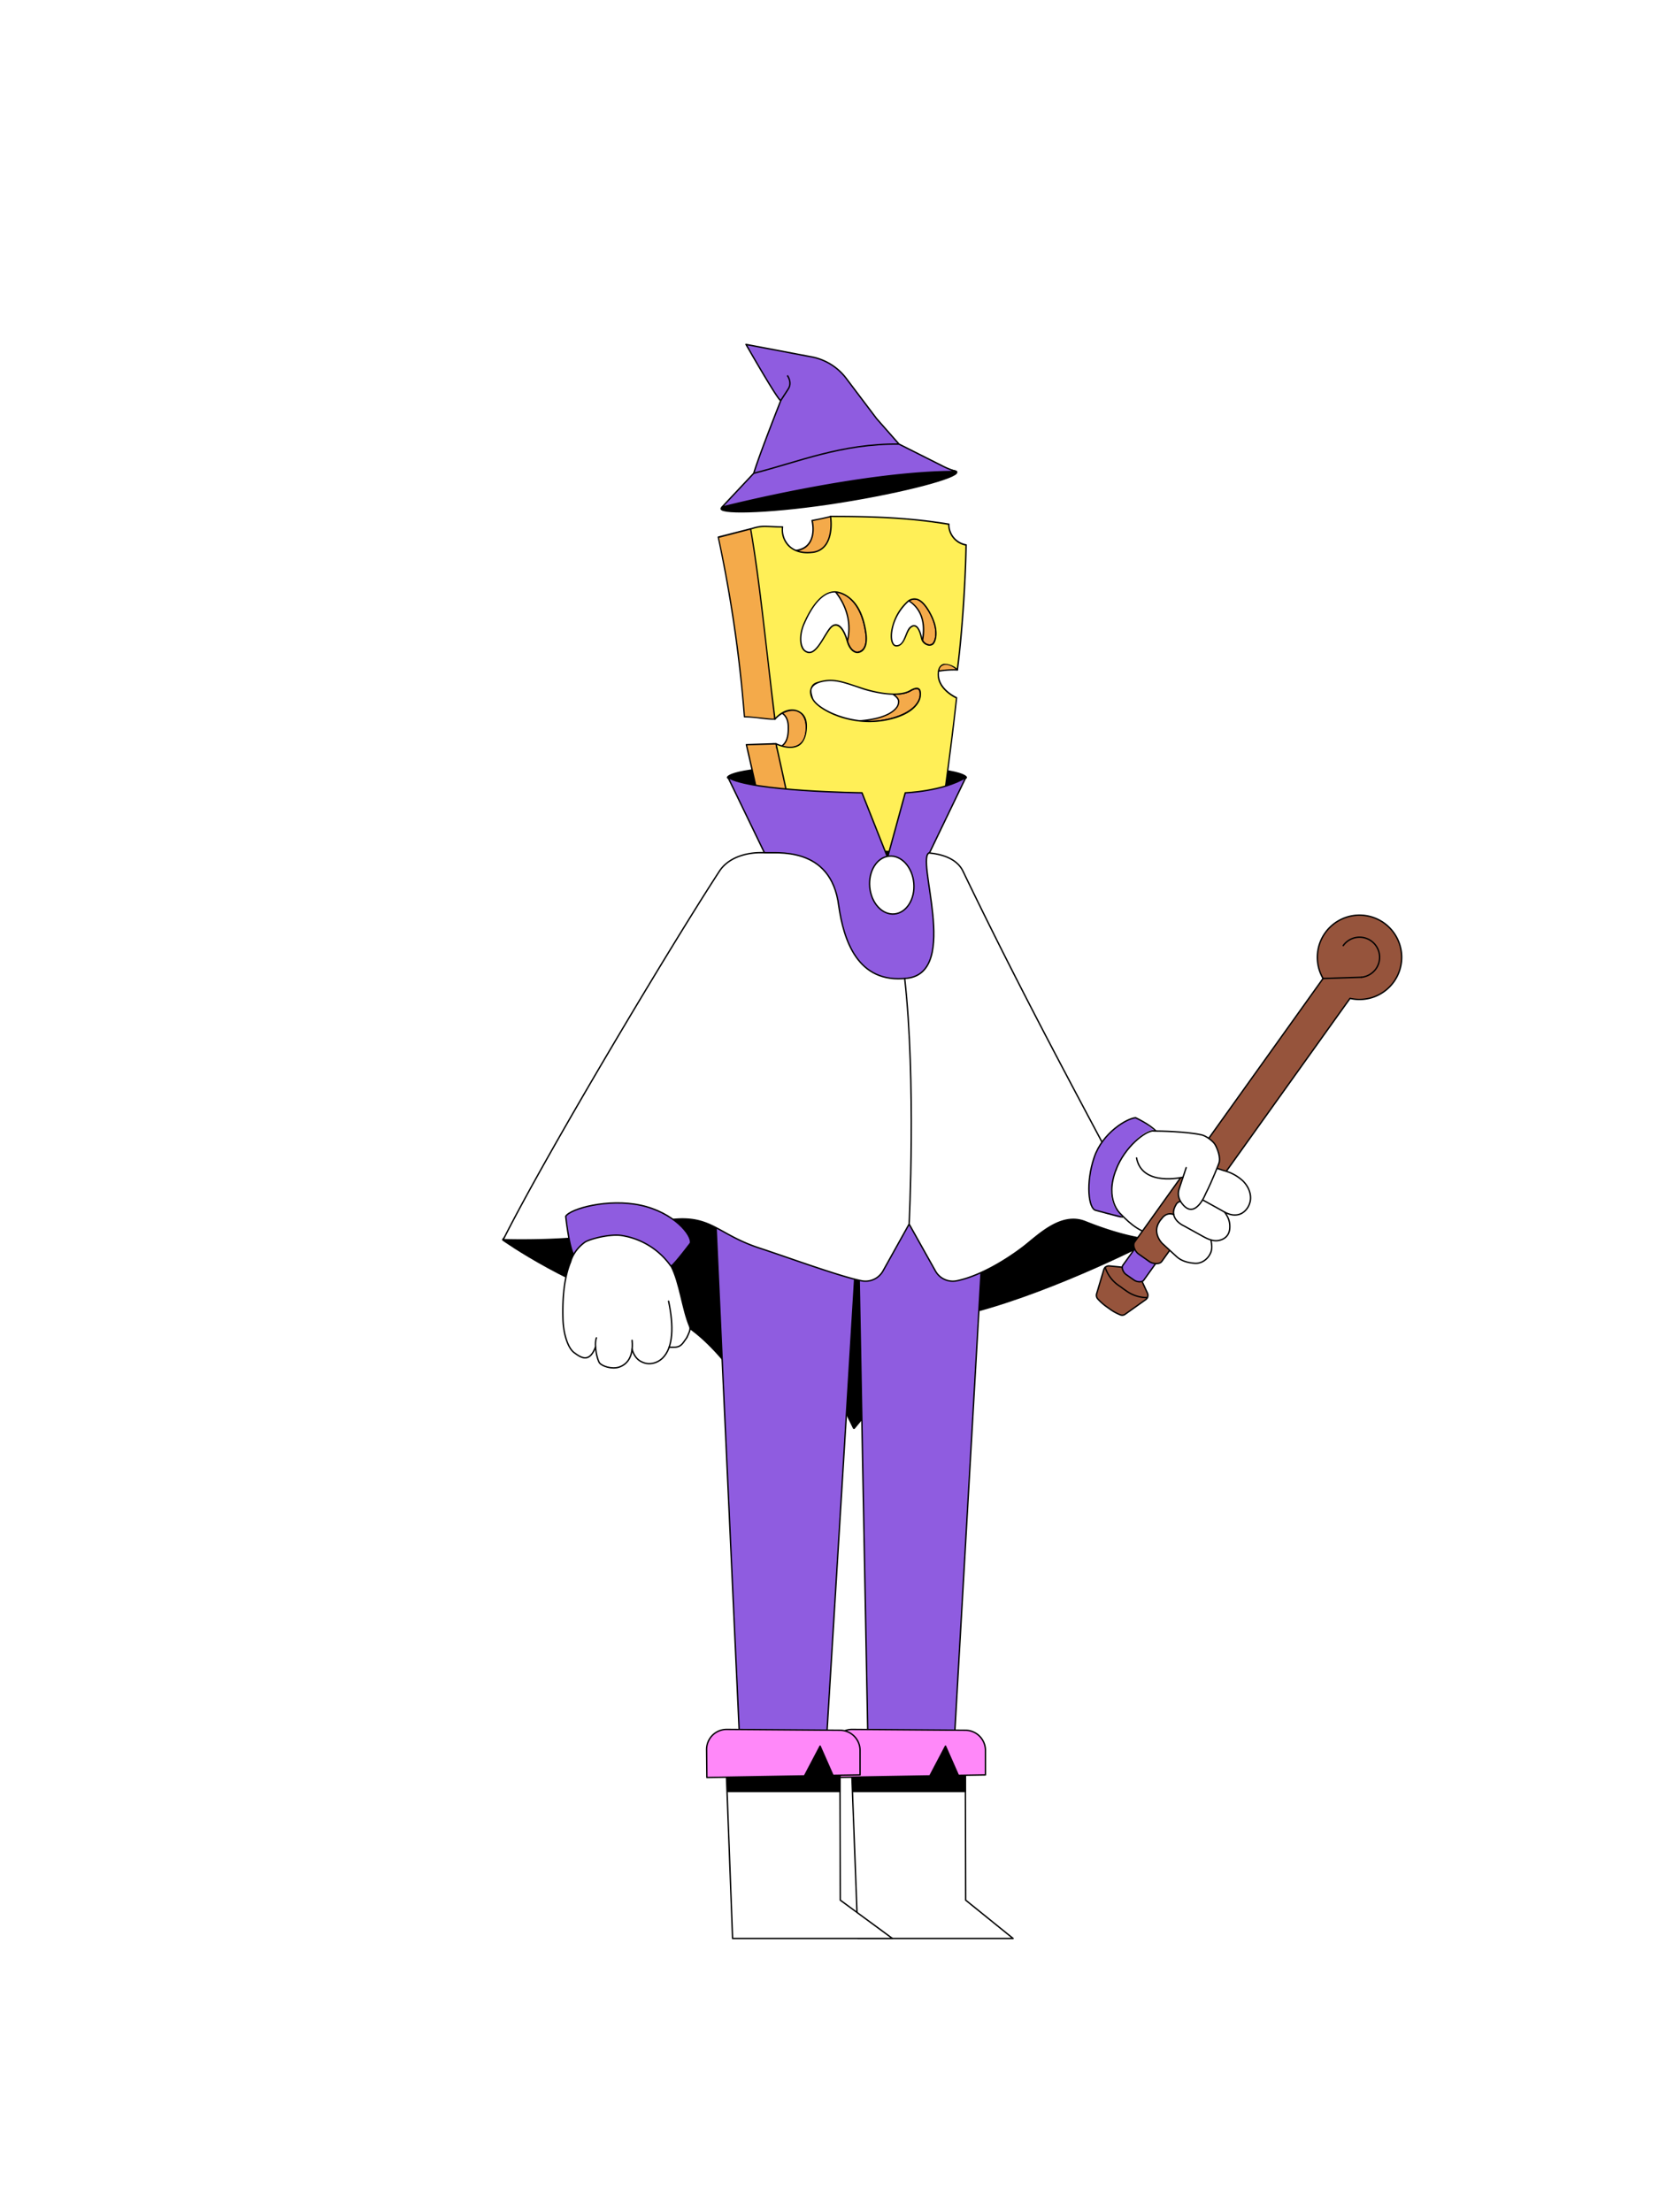 <?xml version="1.0"?>
<!-- Generated by SVGo -->
<svg width="1200" height="1600"
     xmlns="http://www.w3.org/2000/svg"
     xmlns:xlink="http://www.w3.org/1999/xlink">
<style type="text/css">
<![CDATA[

 * {
    --hat-base: #8F5CE0;
    --hat-accent: #FFFFFF;
    --medallion-base: #FFFFFF;
    --collar-base: #8F5CE0;
    --cape-base: #FFFFFF;
    --pants-base: #8F5CE0;
    --boot-accent: #FF88F9;
    --boot-base: #FFFFFF;
    --hands-base: #FFFFFF;
    --hands-accent: #8F5CE0;
    --wand-accent: #8F5CE0;
}
 
 /*  L02 Legs/Pants  */
#legs #base {
    fill: #8F5CE0;
}

/* L03 Boots */
#left_boot #base, #right_boot #base-2 {
    fill: #FFFFFF;
}

#left_boot #accent, #right_boot #accent-2 {
    fill: #FF88F9;
}

/*  L04 Hat */
#hat01 #base,
#hat02 #base,
#hat03 #base,
#hat04 #base,
#hat05 #base,
#hat06 #base,
#hat07 #base,
#hat07 #base-2,
#hat08 #base,
#hat09 #base,
#hat10 #base,
#hat11 #base,
#hat12 #base,
#hat13 #base,
#hat14 #base,
#hat14 #basic,
#hat15 #base,
#hat16 #base {
    fill: #8F5CE0;
}

#hat01 #accent,
#hat02 #accent,
#hat03 #accent,
#hat04 #accent,
#hat05 #accent,
#hat05 #accent-2,
#hat05 #accent-3,
#hat05 #accent-4,
#hat06 #accent,
#hat07 #accent,
#hat07 #accent-2,
#hat08 #accent,
#hat09 #accent,
#hat10 #accent,
#hat11 #accent,
#hat12 #accent,
#hat13 #accent,
#hat14 #accent,
#hat15 #accent,
#hat16 #accent,
#hat16 #accent-2,
#hat16 #accent-3 {
    fill: #FFFFFF;
}

/*L07 - Cape */
#medallion {
    fill: #FFFFFF;
}

#collar {
    fill: #8F5CE0;
}

#cape {
    fill: #FFFFFF;
}

/* L08 Hands */

#down_righthand #base, #bottom_part #base, #top_part #base {
    fill: #FFFFFF;
}

#down_righthand #accent, #bottom_part #accent {
    fill: #8F5CE0;
}

/* L09 Wands */

#wand01 #accent,
#wand02 #accent,
#wand03 #accent,
#wand04 #accent,
#wand04 #accent-2,
#wand05 #accent,
#wand05 #accent-2,
#wand05 #accent-3,
#wand06 #accent,
#wand06 #accent-2,
#wand07 #accent,
#wand07 #accent-2
{
    fill: #8F5CE0;
}
]]>
</style>
<g clip-path="url(#backneck-clippath)" id="backneck" >
<clipPath id="backneck-clippath" ><rect x="0" y="0" width="1200" height="1600" />
</clipPath>
<title>backneck01</title><g id="BACK_BLACK"><path id="back_neck" data-name="back neck" d="M628.3,648.2s53.5-75.7,70.3-85.9c0,0-2.1-8.2-85.9-8.2h-.1c-83.9,0-86,8.2-86,8.2,16.8,10.2,70.4,85.9,70.4,85.9Z" stroke="#000" stroke-linejoin="round" stroke-width="1.7"/></g></g>
<g clip-path="url(#backcape-clippath)" id="backcape" >
<clipPath id="backcape-clippath" ><rect x="0" y="0" width="1200" height="1600" />
</clipPath>
<title>backcape01</title><g id="BACK_BLACK"><g id="capes"><g id="_01_basic_back_cape" data-name="01 basic back cape"><path d="M589.7,975.3l28,57.4c25.9-30.1,47.5-73.7,87.8-84.5,59.9-16,128.5-51.6,128.5-51.6L804.8,884,657.2,795.5H589.7" stroke="#000" stroke-linejoin="round" stroke-width="1.7"/><path d="M589.7,975.3l-28.1,57.4c-25.9-30.1-47.5-73.7-87.8-84.5-59.9-16-109.8-51.6-109.8-51.6L374.5,884l147.6-88.5h67.6" stroke="#000" stroke-linejoin="round" stroke-width="1.7"/></g></g></g></g>
<g clip-path="url(#legs-clippath)" id="legs" >
<clipPath id="legs-clippath" ><rect x="0" y="0" width="1200" height="1600" />
</clipPath>
<title>legs01</title><polygon id="base" points="627.9 1265.5 689.9 1265.5 715.9 810.8 714.5 720.7 515.1 720.7 514.5 812.2 535.3 1265.5 597.4 1265.5 620.7 884.2 627.9 1265.5" fill="gray"/><path d="M656.9,874s-12.1,9.8-35.9,9.8h.1" fill="none" stroke="#000" stroke-linejoin="round"/><polygon points="627.9 1265.5 689.9 1265.5 715.9 810.8 714.5 720.7 515.1 720.7 514.5 812.2 535.3 1265.5 597.4 1265.5 620.7 884.2 627.9 1265.5" fill="none" stroke="#000" stroke-linejoin="round"/></g>
<g clip-path="url(#boots-clippath)" id="boots" >
<clipPath id="boots-clippath" ><rect x="0" y="0" width="1200" height="1600" />
</clipPath>

    <title>boots01</title>
    <g id="left_boot" data-name="left boot">
        <polygon id="base" points="615.5 1266.8 620.6 1402 723 1402 732.8 1402 698.5 1374.3 698.2 1259.8 615.5 1266.8"
                 fill="gray"/>
        <polygon id="line" points="615.5 1266.8 620.6 1402 723 1402 732.8 1402 698.5 1374.3 698.2 1259.8 615.5 1266.8"
                 fill="none" stroke="#000" stroke-linejoin="round"/>
        <polygon points="698.2 1295.7 617.2 1295.7 615.9 1262.2 698.2 1259.8 698.2 1295.7" stroke="#000"
                 stroke-linejoin="round"/>
        <path id="accent"
              d="M616.4,1250.8l82,.6a14.6,14.6,0,0,1,14.4,14.5v17.8l-19.6.3-9.3-21.1-11.3,21.5-70.5,1.2-.3-20.1A14.5,14.5,0,0,1,616.4,1250.8Z"
              fill="#ccc"/>
        <path id="line-2" data-name="line"
              d="M616.4,1250.8l82,.6a14.6,14.6,0,0,1,14.4,14.5v17.8l-19.6.3-9.3-21.1-11.3,21.5-70.5,1.2-.3-20.1A14.5,14.5,0,0,1,616.4,1250.8Z"
              fill="none" stroke="#000" stroke-linejoin="round"/>
    </g>
    <g id="right_boot" data-name="right boot">
        <polygon id="base-2" data-name="base"
                 points="524.8 1266.8 529.9 1402 635.7 1402 645.5 1402 607.8 1374.3 607.5 1259.8 524.8 1266.8"
                 fill="gray"/>
        <polygon id="line-3" data-name="line"
                 points="524.8 1266.8 529.9 1402 635.7 1402 645.5 1402 607.8 1374.3 607.5 1259.8 524.8 1266.8"
                 fill="none" stroke="#000" stroke-linejoin="round"/>
        <polygon points="607.5 1295.7 526.5 1295.7 525.2 1262.2 607.5 1259.8 607.5 1295.7" stroke="#000"
                 stroke-linejoin="round"/>
        <path id="accent-2" data-name="accent"
              d="M525.7,1250.8l81.9.6a14.6,14.6,0,0,1,14.5,14.5v17.8l-19.6.3-9.3-21.1-11.3,21.5-70.6,1.2-.2-20.1A14.5,14.5,0,0,1,525.7,1250.8Z"
              fill="#ccc"/>
        <path d="M525.7,1250.8l81.9.6a14.6,14.6,0,0,1,14.5,14.5v17.8l-19.6.3-9.3-21.1-11.3,21.5-70.6,1.2-.2-20.1A14.5,14.5,0,0,1,525.7,1250.8Z"
              fill="none" stroke="#000" stroke-linejoin="round"/>
    </g>
</g>
<g clip-path="url(#hat-clippath)" id="hat" >
<clipPath id="hat-clippath" ><rect x="0" y="0" width="1200" height="1600" />
</clipPath>
<title>hat03</title><g id="hat03"><path id="hat03_back" data-name="hat03 back" d="M521.6,368c-.6-3.9,36.9-11.5,83.9-19s85.9-11.4,86.5-7.5-37.2,14.2-84.2,21.7S522.3,371.9,521.6,368Z" stroke="#000" stroke-linejoin="round"/><path id="base" d="M691.8,341h0a56.3,56.3,0,0,1-8.9-3.4l-32.6-16.4-16.2-18.4-21.9-29A41,41,0,0,0,587,258.1l-47.4-9s24.3,42.6,25.2,40.5c0,0-15.6,39.3-19.6,52.7l-23,24.5S623.1,340.9,691.8,341Z" fill="#999"/><path d="M691.8,341h0a56.3,56.3,0,0,1-8.9-3.4l-32.6-16.4-16.2-18.4-21.9-29A41,41,0,0,0,587,258.1l-47.4-9s24.3,42.6,25.2,40.5c0,0-15.6,39.3-19.6,52.7l-23,24.5S623.1,340.9,691.8,341Z" fill="none" stroke="#000" stroke-linejoin="round"/><path d="M650.3,321.2c-41.5-.5-73,13-105.1,21.1" fill="none" stroke="#000" stroke-linejoin="round"/><path d="M564.8,289.6l5.2-8c2.3-3.2,1.5-7.1-.5-10.1" fill="none" stroke="#000" stroke-linejoin="round"/></g></g>
<g clip-path="url(#expression-clippath)" id="expression" >
<clipPath id="expression-clippath" ><rect x="0" y="0" width="1200" height="1600" />
</clipPath>
<title>head01exp04</title><g id="_01_basic" data-name="01 basic"><path d="M556.5,613.2c7.1-1.4,21-.7,21-.7l-13-69a122.7,122.7,0,0,1,14-4c9-9,6-33-13-25-9.6-32.1-15.4-96-18-114-1.3-9.3,14-4,14-4s21.7,10.6,32,2c12-10,7-25,7.2-25,2.7-.3-9.9,2.4-13.3,3,0,0,5.1,19.6-12,21.8-11,1.5-10.9-12.8-10.9-15.8-3.1-2.7-19.5,2.7-21.6,0l-23.3,6.1a985.9,985.9,0,0,1,18.9,129.9c6.2-.1,18.5,2.2,22,1.6,0,.4-.3-5.5,0-5.6,5.9-.1,9.8,4.2,9.7,11.8s-2.7,13.6-8.3,14.7a4.3,4.3,0,0,0-.6-3.1l-21.4.7C545.6,563.4,551.2,588.3,556.5,613.2Z" fill="#f4aa4a"/><path d="M556.5,613.7a.4.4,0,0,1-.4-.4c-5.4-25-11.1-50.1-16.7-74.6-.1-.1,0-.3.1-.4l.3-.2,11.9-.4,6.6-.2a14.2,14.2,0,0,1,3.1,0h.1c.2.1.2.1.2.2a4.3,4.3,0,0,1,.8,2.7c5-1.4,7.4-6,7.2-14.1.1-3.9-.9-7-2.9-9a8.1,8.1,0,0,0-5.9-2.3,39.5,39.5,0,0,0,.1,5h0a.5.5,0,0,1-.4.5c-.1.1-.1.1-.1,0-2,.3-6.1-.2-10.5-.7a87.4,87.4,0,0,0-11.5-.9.5.5,0,0,1-.5-.5,993.4,993.4,0,0,0-18.9-129.8c-.1-.2.1-.5.3-.6l23.4-6a.4.4,0,0,1,.5.1c.9,1.1,5.6.4,9.7-.2s10.1-1.4,11.8.1a.8.8,0,0,1,.2.4c0,6.8,1.3,11.4,4,13.7a7.5,7.5,0,0,0,6.3,1.6c4.6-.6,8-2.5,10-5.8,3.9-6.2,1.7-14.9,1.6-15.3h0c-.1-.3.1-.5.4-.6,3-.5,10.9-2.2,13-2.8h0a.5.5,0,0,1,.4-.2c.3-.1.8-.1.9.4s.1.3-.3.5h0c2.8,13.1-2.5,20.8-7.5,24.9-10.4,8.7-31.6-1.5-32.5-2s-9-3-12.2-.3a3.7,3.7,0,0,0-1.1,3.8c.6,4,1.3,10.1,2.2,17.8,3.1,26.5,8.3,70.6,15.6,95.6,9.2-3.6,13.7.4,15.5,3.2,4.2,6.3,3,17.4-2.4,22.9h-.3a125.8,125.8,0,0,0-13.5,3.8L578,612.4c0,.2,0,.3-.1.4l-.4.2c-.2,0-14-.7-20.9.7Zm-16-74.6c5.6,24.2,11.1,48.9,16.4,73.6,6.4-1.2,17.2-.8,20-.7L564,543.6a.6.6,0,0,1,.3-.6c.4-.1,8.8-3,14-4,5-5.2,6.1-15.6,2.2-21.4s-8.3-5.4-14.8-2.6h-.4l-.3-.4c-7.4-25-12.7-69.6-15.8-96.3-.9-7.7-1.6-13.8-2.2-17.7a5.1,5.1,0,0,1,1.4-4.8c3.7-3,12.9.1,13.3.2s21.5,10.4,31.5,2.1c6.7-5.6,9.2-13.9,7.2-23.9l-4.9,1.1-7.5,1.6c.5,2.1,1.4,8.1-.7,13.3s-5.9,7.8-11.8,8.6a8.5,8.5,0,0,1-7.2-1.9c-2.8-2.5-4.3-7.2-4.3-14.1-1.6-1.1-6.5-.4-10.8.2s-8.9,1.3-10.4.1L520.1,389a962.4,962.4,0,0,1,18.8,129c3,0,7.2.5,11.2.9s7.9,1,9.9.8c-.1-1.5-.4-5.4.3-5.7h.2a9.5,9.5,0,0,1,7,2.6c2.2,2.2,3.3,5.6,3.2,9.7.2,8.9-2.7,14-8.7,15.2h-.4a.8.8,0,0,1-.2-.5,4,4,0,0,0-.4-2.5Z"/><path d="M678.9,485.4a63.2,63.2,0,0,1,13.6-.9c-5.6-6.2-9.3-5.5-11.3-4a6.6,6.6,0,0,0-2.1,3.1C678.9,484.5,678.7,485.5,678.9,485.4Z" fill="#f4aa4a"/><path d="M678.9,485.9c-.2,0-.3,0-.4-.2s-.3-.5.2-2.2a6.7,6.7,0,0,1,2.2-3.4c2.3-1.7,6.2-2.3,12,4.1h0a.5.5,0,0,1-.1.7c-.1.1-.2.2-.3.1a62,62,0,0,0-13.5.9Zm5.4-5.9a4.9,4.9,0,0,0-2.8.9,6.7,6.7,0,0,0-1.9,2.9,8.4,8.4,0,0,0-.2,1,68,68,0,0,1,11.9-.8C688.7,481.3,686.3,480,684.3,480Z"/><g id="_01_basic_exp04" data-name="01 basic exp04"><path d="M626.3,457.8c-3.8-27-19.2-29.5-22-29.8,5.4,6.7,12.5,19.3,8.7,35.8,2.4,8.2,7.1,8,7.1,8C628.8,470.9,626.3,457.8,626.3,457.8Z" fill="#f4aa4a"/><path d="M620.1,472.3c-.5,0-5.2-.2-7.6-8.3v-.3c3.9-16.7-3.7-29.3-8.6-35.4a.4.4,0,0,1,0-.5.5.5,0,0,1,.5-.3c3,.3,18.5,2.9,22.4,30.2.1.5,1.4,7.7-1.7,11.9a6.4,6.4,0,0,1-4.9,2.7Zm-6.6-8.5c2.3,7.5,6.4,7.6,6.6,7.5a5.9,5.9,0,0,0,4.2-2.3c2.9-3.9,1.5-11,1.5-11.1h0c-3.4-24-15.8-28.4-20.3-29.2C610.4,435.2,617.2,447.6,613.5,463.8Z"/><path d="M657.3,434.5c5.9,3.8,13.1,11.9,9.9,28.8,1.6,2.9,5.6,4.2,7.5,2.4s4.5-10.2-1.8-21.8S661.5,432,657.3,434.5Z" fill="#f4aa4a"/><path d="M672.5,467h-.9a7.2,7.2,0,0,1-4.8-3.4.6.6,0,0,1-.1-.4c3.1-16.3-3.5-24.4-9.6-28.3-.2-.1-.3-.2-.3-.4s.1-.3.3-.4a7.7,7.7,0,0,1,6.3-1.1c3.3.9,6.6,4.4,9.9,10.6,6.5,12.1,4,20.4,1.8,22.5A3.9,3.9,0,0,1,672.5,467Zm-4.7-3.8a5.8,5.8,0,0,0,4,2.8,3.2,3.2,0,0,0,2.6-.7c2-1.9,4.3-9.6-1.9-21.2-3.2-5.9-6.3-9.3-9.4-10.2a6.4,6.4,0,0,0-4.8.7C664.4,438.7,670.7,447.1,667.8,463.2Z"/><path d="M665.6,503.7c.4-4.1-.3-8.2-7.1-4.1-3,1.8-7.5,2.5-12.6,2.4,2.1,1.4,3.9,3.1,4.1,5,.6,5-6,12.6-28.1,14.4a60.8,60.8,0,0,0,17.5-.5C661.3,517,665.2,507,665.6,503.7Z" fill="#f4aa4a"/><path d="M629,522.3a59,59,0,0,1-7.2-.4c-.3,0-.4-.2-.4-.5s.2-.5.4-.5c17.4-1.4,23.7-6.2,26-9a6.6,6.6,0,0,0,1.7-4.9q-.3-2.1-3.9-4.5c-.2-.2-.3-.4-.2-.6a.5.5,0,0,1,.5-.4c5.4.2,9.5-.7,12.3-2.4s5.1-2.2,6.5-1.3,1.7,2.8,1.4,5.9h0c-.3,2.2-2.8,13.5-26.6,17.7A60.3,60.3,0,0,1,629,522.3Zm-1.6-1a58,58,0,0,0,11.9-.9c11.2-2,24.7-7.6,25.8-16.8h0c.3-2.6-.1-4.3-1-4.9s-2.8-.2-5.3,1.3-6.6,2.5-11.4,2.5c1.9,1.5,2.9,3,3.1,4.4a7.6,7.6,0,0,1-2,5.6C646.4,515.1,641,519.3,627.4,521.3Z"/><path d="M692.5,484.5c3.5-27.1,5.9-65.9,6.3-90.3a15.2,15.2,0,0,1-12.5-15.1h-.1c-29.3-4.8-56-5.6-85.5-5.6.1,0,3.8,24.2-13.3,26S564.8,389,566,381.1c-13.1,0-13.4-1.6-23.1,1.4,6.8,39.4,11.1,84.9,17.6,137.6,9.6-11.1,23-7.3,22.7,5.5.2,14.7-9.9,17.9-21.9,12.3,5.5,24.9,10.9,49.9,16.1,74.8l68,3.3q17.4-11.8,35.4-23.1c4.2-31.9,8.3-61.4,11.1-88.1,0,0-13-5.9-13.2-16.6S686.5,478.7,692.5,484.5ZM584.9,471.8c-6.8-1.1-7-12.2-3.4-20.4s11.2-23.2,22.4-23.4c0,0,18.2,0,22.4,29.8,0,0,2.5,13.1-6.2,14,0,0-4.8.2-7.2-8.2s-6.2-13.8-10.9-10.8S591.6,473,584.9,471.8Zm80.7,31.9c-.4,3.3-4.3,13.3-26.2,17.2-23.9,4.3-47.9-7.6-51.6-15.6,0,0-5.6-8.9,5.2-12s18.7.9,31.9,5,26.8,5.4,33.6,1.3S666,499.6,665.6,503.7Zm9.1-38c-2.2,2.1-7.2,0-8-3.8s-2.8-11.1-7-9-4.5,14.2-11.3,14.2c-3.8,0-5.2-7.5-1.7-17.3a37.3,37.3,0,0,1,10.6-15.3c4.2-2.5,9.3-2.3,15.6,9.4S676.9,463.6,674.7,465.7Z" fill="#ffef57"/><path d="M645.4,616.5h-.1l-41.6-2-26.3-1.3a.4.4,0,0,1-.4-.4c-5.3-25-10.7-50.2-16.2-74.8a.4.4,0,0,1,.1-.5.6.6,0,0,1,.6,0c6.5,3,12.3,3.4,16.1.9s5.2-6.7,5.1-12.8-2.2-9.3-6.2-10.9-11,.4-15.6,5.8a.4.4,0,0,1-.5.1.4.4,0,0,1-.4-.4c-2-16.1-3.7-31.4-5.4-46.2-4-34.4-7.4-64-12.1-91.4a.4.4,0,0,1,.3-.5c6.8-2.2,9-2,14.2-1.8,2.3.1,5.1.3,9,.3a.5.5,0,0,1,.4.2c.1.1.2.2.1.4a16,16,0,0,0,4.3,13c2.6,2.8,7.7,5.8,16.6,4.8a12.8,12.8,0,0,0,9.3-5.1c5.5-7.4,3.6-20,3.6-20.3s0-.3,0-.4l.4-.2h0c32,0,57.4,1,85.6,5.6h.1c.3,0,.4.2.4.5a14.5,14.5,0,0,0,12.1,14.5.5.5,0,0,1,.4.5c-.3,22.8-2.6,62.3-6.3,90.4a.4.4,0,0,1-.3.4.4.4,0,0,1-.5-.1c-3.4-3.3-7.4-4.7-10-3.6s-3.1,3.3-3,6.9c.2,9.5,10.7,15.1,12.9,16.1l.3.4h0c-2.4,22.4-5.6,46.9-9.1,72.8-.7,5.1-1.4,10.2-2,15.4l-.3.4c-11.3,7-22.8,14.5-35.3,23Zm-67.5-4.3,25.8,1.3,41.5,2c12.4-8.4,23.9-15.9,35.1-22.9.7-5.1,1.3-10.2,2-15.2,3.5-25.7,6.7-50,9.1-72.3-2.8-1.4-13-7.1-13.2-16.9-.1-5.1,1.9-7.1,3.6-7.8s6.8,0,10.3,3.1c3.6-27.8,5.8-66.3,6.2-88.9a15.5,15.5,0,0,1-12.5-15c-27.8-4.6-53-5.6-84.5-5.6.4,2.6,1.2,11.9-2.7,18.8a13.8,13.8,0,0,1-11.1,7.2c-9.3,1.1-14.6-2.2-17.5-5.1a16.9,16.9,0,0,1-4.5-13.3c-3.7,0-6.4-.2-8.5-.3-5-.2-7.2-.3-13.5,1.6,4.7,27.2,8.1,56.8,12,91,1.7,14.4,3.4,29.4,5.4,45.1,4.8-5.1,11-7.2,16-5.2s6.9,6.1,6.8,11.8-1.8,11.2-5.5,13.6-9.7,2.4-16.2-.4C567.4,562.9,572.7,587.6,577.9,612.2ZM629,522.3c-20.4,0-38.4-9.8-41.7-16.8-.1-.1-2.4-3.9-1-7.6s3.1-4.1,6.5-5.1c9.1-2.7,16.1-.3,25.8,2.9l6.4,2.1c14.5,4.5,27.2,5,33.2,1.3,3-1.7,5.1-2.2,6.5-1.3s1.7,2.8,1.4,5.9h0c-.3,2.2-2.8,13.5-26.6,17.7A63.8,63.8,0,0,1,629,522.3Zm-28.4-29.7a29,29,0,0,0-7.5,1.1c-3.1,1-5.1,2.5-5.9,4.5s1,6.8,1,6.9c3.6,7.7,27.6,19.5,51.1,15.3s25.6-15.5,25.8-16.8h0c.3-2.6-.1-4.3-1-4.9s-2.8-.2-5.3,1.3c-7.6,4.5-22.5,2.3-34.1-1.2l-6.4-2.2C611.6,494.4,606.2,492.6,600.6,492.6Zm-15.1-20.2h-.7a6.5,6.5,0,0,1-4.7-3.4c-2.2-4.1-1.8-11.4.9-17.7,4.6-10.7,12.3-23.5,22.9-23.7.2,0,4.7,0,9.9,3.8s10.8,10.9,13,26.4c0,.3,1.4,7.7-1.7,11.9a6.4,6.4,0,0,1-4.9,2.7c-.3,0-5.3.1-7.8-8.5-1.8-6.3-4.2-10.2-6.7-11.1a3.6,3.6,0,0,0-3.4.5c-1.6,1.1-3.6,4.3-5.6,7.6C593.4,466.3,589.7,472.4,585.5,472.4Zm-.6-1.1c3.9.7,7.7-5.5,11-11,2.1-3.4,4-6.7,5.9-7.9a4.5,4.5,0,0,1,4.3-.7c3.6,1.4,5.9,7.1,7.3,11.8,2.2,7.7,6.4,7.8,6.7,7.8h0a5.9,5.9,0,0,0,4.2-2.3c2.9-3.9,1.5-11,1.5-11.1-2.2-15.2-8-22.4-12.5-25.7a18.1,18.1,0,0,0-9.4-3.7c-10,.1-17.5,12.6-22,23.1-2.6,6-3,13-.9,16.8A5,5,0,0,0,584.9,471.3Zm63.5-3.7a3.2,3.2,0,0,1-2.7-1.5c-2.1-3-1.9-9.6.6-16.4A36.9,36.9,0,0,1,657,434.1a7.9,7.9,0,0,1,6.4-1.1c3.3.9,6.6,4.4,9.9,10.6,6.5,12.1,4,20.4,1.8,22.5a4.5,4.5,0,0,1-4.3.7,6.7,6.7,0,0,1-4.6-4.8c-1.1-5-2.5-8-4.2-8.7a2.1,2.1,0,0,0-2,.1c-2.1,1-3.2,3.8-4.3,6.5S652.6,467.6,648.4,467.6Zm13.1-33.9a7.4,7.4,0,0,0-3.9,1.2A38,38,0,0,0,647.2,450c-2.7,7.6-2.3,13.2-.7,15.5a2.3,2.3,0,0,0,1.9,1.1c3.5,0,4.9-3.4,6.4-7.1s2.3-5.8,4.7-7a3.2,3.2,0,0,1,3-.1c1.9.9,3.5,4,4.7,9.4a5.8,5.8,0,0,0,3.9,4,3.2,3.2,0,0,0,3.3-.5h0c2-1.9,4.3-9.6-1.9-21.2-3.2-5.9-6.3-9.3-9.4-10.2Z"/></g></g></g>
<g clip-path="url(#cape-clippath)" id="cape" >
<clipPath id="cape-clippath" ><rect x="0" y="0" width="1200" height="1600" />
</clipPath>
<title>cape01</title><g id="basic01"><path id="cape" d="M696.6,630.2c-4.9-10.4-18.5-13.5-29.9-13.5H652.1l-5.2,2.6-5.1,2.1-10-4.7H550.2c-11.4,0-23.7,3.9-29.9,13.5C486.2,682.5,396.8,831.5,364,896.6c0,0,58.8,2.1,91.3-7.7,59.2-17.9,55.4,1.2,94.4,13.9,18.7,6.1,57.7,20.4,73.3,23.5a14.5,14.5,0,0,0,15.7-7.1l18.9-33.9,19,33.9a14.4,14.4,0,0,0,15.7,7.1c17.5-3.7,36.6-15.9,47.5-24.2s27.4-25.7,45.3-18.5c31.6,12.7,48.9,13,48.9,13C801.2,831.5,751.7,744.6,696.6,630.2Z" fill="gray"/><path id="line" d="M696.6,630.2c-4.9-10.4-18.5-13.5-29.9-13.5l-24.6,5.4-33.7-5.4H550.2c-11.4,0-23.7,3.9-29.9,13.5C486.2,682.5,396.8,831.5,364,896.6c0,0,58.8,2.1,91.3-7.7,59.2-17.9,55.4,1.2,94.4,13.9,18.7,6.1,57.7,20.4,73.3,23.5a14.5,14.5,0,0,0,15.7-7.1l18.9-33.9,19,33.9a14.4,14.4,0,0,0,15.7,7.1c17.5-3.7,36.6-15.9,47.5-24.2s27.4-25.7,45.3-18.5c31.6,12.7,48.9,13,48.9,13C801.2,831.5,751.7,744.6,696.6,630.2Z" fill="none" stroke="#000" stroke-linejoin="round"/><path id="collar" d="M654.8,573.4,642,620.1l-18.5-46.7s-80.1-.9-96.9-11.1l26.3,54.4c7.1.8,48.3-5.9,53.8,38.6,3.5,23.9,13.2,56.6,49.6,52.2,38.5-4.6,5.2-88.2,16.1-90.8l26.2-54.4C681.8,572.5,654.8,573.4,654.8,573.4Z" fill="#ccc"/><path id="line-2" data-name="line" d="M654.8,573.4,642,620.1l-18.5-46.7s-80.1-.9-96.9-11.1l26.3,54.4c7.1.8,48.3-5.9,53.8,38.6,3.5,23.9,13.2,56.6,49.6,52.2,38.5-4.6,5.2-88.2,16.1-90.8l26.2-54.4C681.8,572.5,654.8,573.4,654.8,573.4Z" fill="none" stroke="#000" stroke-linejoin="round"/><path id="cape_center_line" data-name="cape center line" d="M657.6,885.3s5.1-103.6-3.2-177.6" fill="none" stroke="#000" stroke-linejoin="round"/><ellipse id="medallion" cx="645.1" cy="640" rx="16" ry="21" transform="translate(-54.4 60) rotate(-5.1)" fill="gray"/><ellipse id="line-3" data-name="line" cx="645.1" cy="640" rx="16" ry="21" transform="translate(-54.4 60) rotate(-5.1)" fill="none" stroke="#000" stroke-linejoin="round"/></g></g>
<g clip-path="url(#left-hand-back-clippath)" id="left-hand-back" >
<clipPath id="left-hand-back-clippath" ><rect x="0" y="0" width="1200" height="1600" />
</clipPath>
<title>Lhandback-01</title><g id="uiux"><g id="down_lefthand"><g id="bottom_part" data-name="bottom part"><path id="base" d="M885.5,876.6s5.3,2.7,9.6,2,9-5.8,9.4-11-2-10.2-5.8-13.8a32,32,0,0,0-13.6-7.2c-1.7-.5-2.7-1-4.4-1.4l-.5.4,1.5-4.3c2.5-7.6-6.3-17-6.3-17-8-6.8-41.6-6.7-41.6-6.7s-20.2,6-31.7,43.3a12.4,12.4,0,0,0,2.5,10c6,7.8,17.2,20,32.1,22.6.4.1.4.4.7.3s1.1,1.5,1.2,2.1c1.4,4.6,6.1,7.1,9.8,10.7a26.6,26.6,0,0,0,15.8,7.1c1.9.1,4.6-.8,6.3-1.4,4.9-1.6,7-9,5.5-14l-.2-1.2a12.3,12.3,0,0,0,5.7.4c3.4-.8,4.2-.4,5.7-3.5A17.3,17.3,0,0,0,885.5,876.6Zm-34.8.8" fill="#fff"/><path id="accent" d="M835.5,818.4c-4.4-4.8-14.1-10-14.1-10-6,.4-23.9,10.6-30,28.8s-4.2,37,1.2,38.2c0,0,16.4,5.3,18,5.3,0,0-.1-.2,1.1-1.6l-2.3-2.4c-4.3-3.5-9.1-13.9-2.1-30.8s20.3-28.5,26.2-28.4Z" fill="#ccc"/><g id="outline"><path d="M837,893.2c-10.9-.6-19.5-7.9-26.3-15.1,0,0-12-10.1-3.4-32.2,6.2-16.2,21.1-28.1,27-28" fill="none" stroke="#000" stroke-linecap="round" stroke-linejoin="round"/><path d="M836.1,818c-4.4-4.8-14.7-9.6-14.7-9.6-6,.4-23.9,10.6-30,28.8s-4.2,37,1.2,38.2c0,0,17.7,4.8,19.3,4.8" fill="none" stroke="#000" stroke-linecap="round" stroke-linejoin="round"/></g></g></g></g></g>
<g clip-path="url(#wand-clippath)" id="wand" >
<clipPath id="wand-clippath" ><rect x="0" y="0" width="1200" height="1600" />
</clipPath>
<title>Lhand01-wand01</title><g id="uiux"><g id="down_lefthand"><g id="wand01"><path id="base" d="M835.9,913.9c1.8.1,3.5-.3,4.4-1.5L976.5,722.1A30.6,30.6,0,1,0,957,707.7L820.7,898.3c-1,1.3-.7,3.3.1,5h-.1l-8.5,11.8a2.7,2.7,0,0,0-.4,1.6l-1.1-.3-8.2-.8a3.8,3.8,0,0,0-4.1,2.7l-5.2,17.5a4,4,0,0,0,.8,3.6,40,40,0,0,0,6.7,5.9l1.7,1.2a34.9,34.9,0,0,0,7.8,4.4,3.6,3.6,0,0,0,3.7-.4L828.7,940a3.9,3.9,0,0,0,1.3-4.7l-3.5-7.6a4.1,4.1,0,0,0-.5-.9,3,3,0,0,0,1.3-.9Z" fill="#96543c"/><path id="accent" d="M835.9,913.9l-8.6,12c-1.3,1.8-5.1,1.3-6.9,0l-6-4.2c-1.8-1.3-3.5-4.8-2.2-6.6l8.5-11.8a10.6,10.6,0,0,0,3.3,4l7.4,5.2S833.7,914.3,835.9,913.9Z" fill="#ccc"/><path d="M1008.2,710.1a30.5,30.5,0,1,0-51.2-2.4L820.7,898.3c-1.7,2.4.4,6.9,2.8,8.6l7.8,5.5c2.4,1.7,7.3,2.3,9,0L976.5,722.1A30.6,30.6,0,0,0,1008.2,710.1Z" fill="none" stroke="#000" stroke-linecap="round" stroke-linejoin="round"/><path d="M826.1,927a2.5,2.5,0,0,1,.4.7l3.5,7.6a3.9,3.9,0,0,1-1.3,4.7l-14.8,10.5a3.6,3.6,0,0,1-3.7.4,34.9,34.9,0,0,1-7.8-4.4l-1.7-1.2a40,40,0,0,1-6.7-5.9,4,4,0,0,1-.8-3.6l5.2-17.5a3.8,3.8,0,0,1,4.1-2.7l8.2.8,1,.2" fill="none" stroke="#000" stroke-linecap="round" stroke-linejoin="round"/><line x1="984.7" y1="706.8" x2="957" y2="707.7" fill="#999" stroke="#000" stroke-linecap="round" stroke-linejoin="round"/><path d="M820.7,903.3l-8.5,11.8c-1.3,1.8.4,5.3,2.2,6.6l6,4.2c1.8,1.3,5.6,1.8,6.9,0l8.6-12" fill="none" stroke="#000" stroke-linecap="round" stroke-linejoin="round"/><path d="M971.6,683.9a14.5,14.5,0,1,1,23.6,16.9,14.8,14.8,0,0,1-10.4,6" fill="none" stroke="#000" stroke-linecap="round" stroke-linejoin="round"/><path d="M799.4,916.6a25.3,25.3,0,0,0,9.3,12.8L811,931l1.6,1.2,2.3,1.6a25.7,25.7,0,0,0,15.1,4.7" fill="none" stroke="#000" stroke-linecap="round" stroke-linejoin="round"/></g></g></g></g>
<g clip-path="url(#left-hand-front-clippath)" id="left-hand-front" >
<clipPath id="left-hand-front-clippath" ><rect x="0" y="0" width="1200" height="1600" />
</clipPath>
<title>Lhand01</title><g id="uiux"><g id="down_lefthand"><g id="top_part" data-name="top part"><path id="base" d="M821.3,829a24,24,0,0,0,4.8,17c6.3,7.8,19.7,7.6,29.2,5.4l-3,10.7s-.1,4.2,1.6,6.9c0,0-5.1.5-4.8,8.9v.5s-5.1-3.2-9.5,4-3.5,11.6.3,15.9,13.1,11.9,13.1,11.9a23.2,23.2,0,0,0,11.1,3.4c6.8.4,14.5-5.4,12-16.9,0,0,9.7,2.7,12.9-4.4s-3.4-15.8-3.4-15.8,13.4,6.9,18-4.9c0,0,4.5-10.9-6.9-19.8a46.1,46.1,0,0,0-16.3-6.7s8.2-16.7-12-24.7a198.6,198.6,0,0,0-32.4-2.3l-3.6,1.4c-5.2,1.5-7.2,4.8-9.7,7.7Z" fill="#fff"/><g id="outline"><path d="M834.4,818c4.8,0,23.9.4,34.7,2.8,3,.6,8.3,4.3,9.9,7.2s4.1,9,2.7,13.3c0,0-4.9,12.9-9.7,22.2,0,0-6.9,17.8-15.8,8.4-3-3.2-4.9-7.2-3.3-12l5.1-15.4" fill="none" stroke="#000" stroke-linecap="round" stroke-linejoin="round"/><path d="M880.7,845.2c1.7.4,2.7.9,4.4,1.4a32,32,0,0,1,13.6,7.2c3.8,3.6,6.3,8.7,5.8,13.8s-4.3,10.2-9.4,11-8.7-1.6-12.6-3.8L870.2,868" fill="none" stroke="#000" stroke-linecap="round" stroke-linejoin="round"/><path d="M853.8,868.9a4.6,4.6,0,0,0-3.3,2.7c-5.9,10,6,15.1,6,15.1l12.3,6.8c3.9,2.2,8.2,4.5,12.6,3.7s7.7-3.6,8.1-8.7-1.3-8.6-3.8-11.9" fill="none" stroke="#000" stroke-linecap="round" stroke-linejoin="round"/><path d="M876,897.3c.5,2.5.8,5.6,0,8-1.7,5-6.6,8.8-11.8,8.4s-9.9-1.8-13.2-4.9l-10.3-9.5s-8.9-8.6-.4-17.9c0,0,3.2-5.2,8.8-2.9" fill="none" stroke="#000" stroke-linecap="round" stroke-linejoin="round"/><path d="M855.7,851.4s-29.6,7.2-33.6-13.9" fill="none" stroke="#000" stroke-linecap="round" stroke-linejoin="round"/></g></g></g></g></g>
<g clip-path="url(#right-hand-clippath)" id="right-hand" >
<clipPath id="right-hand-clippath" ><rect x="0" y="0" width="1200" height="1600" />
</clipPath>
<title>Rhand01</title><g id="uiux"><g id="down_righthand"><path id="accent" d="M414.6,906.8c-3.3-7.1-5.4-27.1-5.4-27.1,3.3-5.5,30.5-13.1,54.2-8s37.3,21.5,36,27.4c0,0-12,15.4-14.2,16.6" fill="#ccc"/><path id="base" d="M450.4,893.7c10.2,1.9,21.2,6.3,32.1,18.2l.8,1c2,2.2,5.5,10,5.9,12.1s1.3,4.3,2.1,6.8l3.2,14,4.7,15.4-1.8,5a15.5,15.5,0,0,1-6.6,7.8c-2.3,1-3.5.6-6.8.7-1,3.5-3.8,6-6.5,9.1s-6.9,2.9-8.3,2.6c-3.1-.6-8.3-.6-11.8-9.6-2,10-9.3,12.5-11.7,12.5-5.6.1-10-1.3-11.6-3.1s-3.2-7.6-3.5-11.8l-1.2,2.4a9.3,9.3,0,0,1-3.3,4.5l-2.3,1.2c-3.2-.9-5.2-2.2-8.5-4.2s-7-13.5-7.6-17.8c-2.3-18.7.9-37.3,5.2-48.1,0,0,1.7-7.8,10.4-14C426.4,896.2,441.2,892.1,450.4,893.7Z" fill="#fff"/><g id="outline"><path d="M414.6,906.8c-3.3-7.1-5.4-27.1-5.4-27.1,3.3-5.5,30.5-13.1,54.2-8s37.3,21.5,36,27.4c0,0-11.5,15.2-13.7,16.4" fill="none" stroke="#000" stroke-linecap="round" stroke-linejoin="round"/><path d="M485.1,915.5a53.7,53.7,0,0,0-34.8-21.8c-9.2-1.6-24.1,2.6-27.2,4.7-8.6,6.2-10.3,14.1-10.3,14.1-4.4,10.7-6.1,24.5-5.6,41.5.3,10.8,3.6,21,8.1,24.3s10.9,8.1,15.4-4" fill="none" stroke="#000" stroke-linecap="round" stroke-linejoin="round"/><path d="M483.6,941.1c3.8,17.9,3.5,33.6-4.5,41.3-3.8,3.6-9.4,5-14.2,2.9-3.1-1.2-6.2-3.9-7.7-9.5" fill="none" stroke="#000" stroke-linecap="round" stroke-linejoin="round"/><path d="M457.2,969.4c1.2,12.6-4.2,17.7-9.5,19.4s-12.3-.8-14-3-4.2-12.9-2.3-18.2" fill="none" stroke="#000" stroke-linecap="round" stroke-linejoin="round"/><path d="M485.4,915.6c6.5,12.7,8,30.8,13.5,43.9.9,2.2-1.1,5.6-2,7.7" fill="none" stroke="#000" stroke-linecap="round" stroke-linejoin="round"/><path d="M484,974.4h3.2c4.2.1,5.9-1.5,8.2-5l1.5-2.1" fill="none" stroke="#000" stroke-linecap="round" stroke-linejoin="round"/></g></g></g></g>
</svg>
